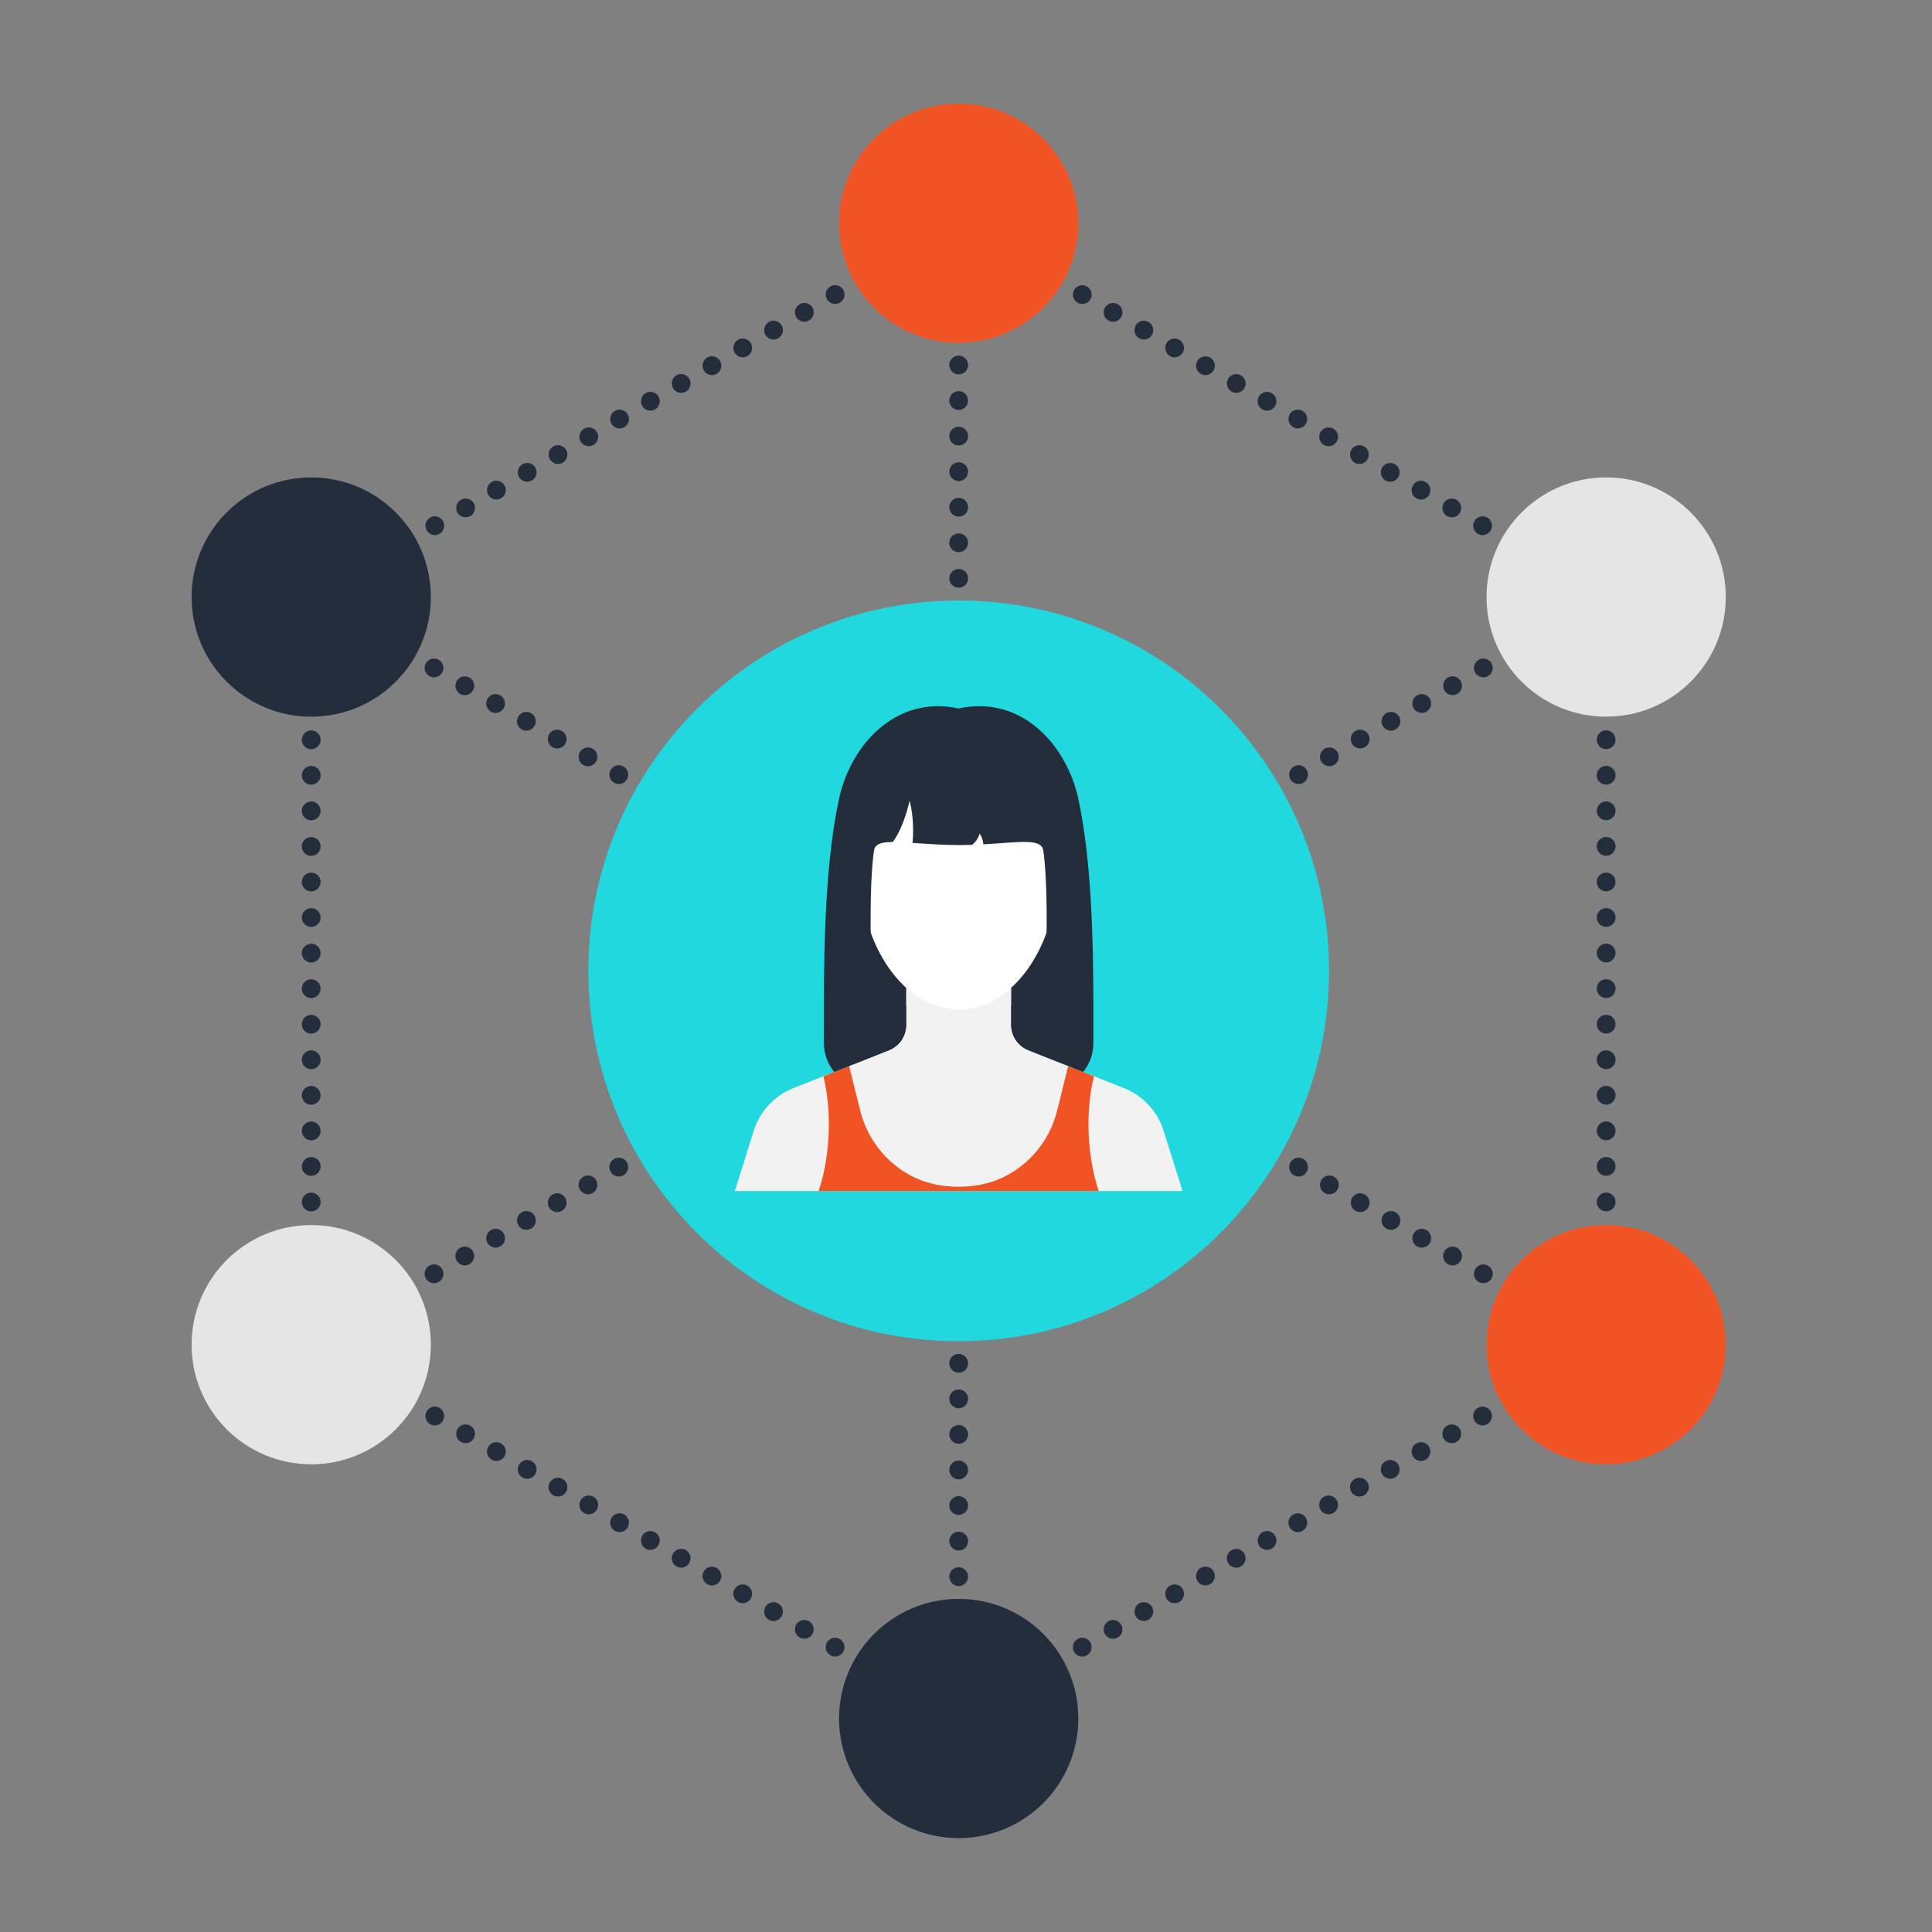<?xml version="1.0" encoding="utf-8"?>
<!-- Generator: Adobe Illustrator 15.1.0, SVG Export Plug-In . SVG Version: 6.00 Build 0)  -->
<!DOCTYPE svg PUBLIC "-//W3C//DTD SVG 1.1//EN" "http://www.w3.org/Graphics/SVG/1.1/DTD/svg11.dtd">
<svg version="1.1" id="Layer_1" xmlns="http://www.w3.org/2000/svg" xmlns:xlink="http://www.w3.org/1999/xlink" x="0px" y="0px"
	 width="500px" height="500px" viewBox="0 0 500 500" enable-background="new 0 0 500 500" xml:space="preserve">
<rect x="0" y="0" width="500" height="500" fill="#808080" stroke="none"/>
<g>
	<g>
		<path fill="#242D3C" d="M80.542,193.884c-1.341,0-2.432-1.089-2.432-2.431s1.091-2.431,2.432-2.431
			c1.34,0,2.432,1.089,2.432,2.431S81.883,193.884,80.542,193.884z"/>
		<path fill="#242D3C" d="M80.542,203.085c-1.341,0-2.432-1.089-2.432-2.431s1.091-2.431,2.432-2.431
			c1.34,0,2.432,1.089,2.432,2.431S81.883,203.085,80.542,203.085z"/>
		<path fill="#242D3C" d="M80.542,212.289c-1.341,0-2.432-1.089-2.432-2.431s1.091-2.431,2.432-2.431
			c1.34,0,2.432,1.089,2.432,2.431S81.883,212.289,80.542,212.289z"/>
		<path fill="#242D3C" d="M80.542,221.492c-1.341,0-2.432-1.089-2.432-2.431s1.091-2.43,2.432-2.43c1.34,0,2.432,1.088,2.432,2.43
			S81.883,221.492,80.542,221.492z"/>
		<path fill="#242D3C" d="M80.542,230.693c-1.341,0-2.432-1.089-2.432-2.431s1.091-2.431,2.432-2.431
			c1.34,0,2.432,1.089,2.432,2.431S81.883,230.693,80.542,230.693z"/>
		<path fill="#242D3C" d="M80.542,239.894c-1.341,0-2.432-1.089-2.432-2.431s1.091-2.431,2.432-2.431
			c1.34,0,2.432,1.089,2.432,2.431S81.883,239.894,80.542,239.894z"/>
		<path fill="#242D3C" d="M80.542,249.097c-1.341,0-2.432-1.089-2.432-2.431s1.091-2.431,2.432-2.431
			c1.34,0,2.432,1.089,2.432,2.431S81.883,249.097,80.542,249.097z"/>
		<path fill="#242D3C" d="M80.542,258.301c-1.341,0-2.432-1.09-2.432-2.432s1.091-2.43,2.432-2.43c1.34,0,2.432,1.088,2.432,2.43
			S81.883,258.301,80.542,258.301z"/>
		<path fill="#242D3C" d="M80.542,267.502c-1.341,0-2.432-1.09-2.432-2.432s1.091-2.43,2.432-2.43c1.34,0,2.432,1.088,2.432,2.43
			S81.883,267.502,80.542,267.502z"/>
		<path fill="#242D3C" d="M80.542,276.703c-1.341,0-2.432-1.09-2.432-2.432s1.091-2.43,2.432-2.43c1.34,0,2.432,1.088,2.432,2.43
			S81.883,276.703,80.542,276.703z"/>
		<path fill="#242D3C" d="M80.542,285.906c-1.341,0-2.432-1.09-2.432-2.432s1.091-2.43,2.432-2.43c1.34,0,2.432,1.088,2.432,2.43
			S81.883,285.906,80.542,285.906z"/>
		<path fill="#242D3C" d="M80.542,295.109c-1.341,0-2.432-1.09-2.432-2.432s1.091-2.43,2.432-2.43c1.34,0,2.432,1.088,2.432,2.43
			S81.883,295.109,80.542,295.109z"/>
		<path fill="#242D3C" d="M80.542,304.311c-1.341,0-2.432-1.09-2.432-2.432s1.091-2.43,2.432-2.43c1.34,0,2.432,1.088,2.432,2.43
			S81.883,304.311,80.542,304.311z"/>
		<path fill="#242D3C" d="M80.542,313.512c-1.341,0-2.432-1.09-2.432-2.432s1.091-2.43,2.432-2.43c1.34,0,2.432,1.088,2.432,2.43
			S81.883,313.512,80.542,313.512z"/>
		<circle fill="#242D3C" cx="248.11" cy="94.464" r="2.43"/>
		<circle fill="#242D3C" cx="248.11" cy="103.667" r="2.43"/>
		<circle fill="#242D3C" cx="248.11" cy="112.868" r="2.43"/>
		<circle fill="#242D3C" cx="248.11" cy="122.069" r="2.43"/>
		<circle fill="#242D3C" cx="248.11" cy="131.273" r="2.43"/>
		<circle fill="#242D3C" cx="248.11" cy="140.476" r="2.431"/>
		<circle fill="#242D3C" cx="248.11" cy="149.677" r="2.431"/>
		<path fill="#242D3C" d="M112.322,175.299c-0.424,0-0.844-0.114-1.214-0.326c-1.159-0.67-1.558-2.16-0.888-3.321
			c0.433-0.75,1.241-1.218,2.109-1.218c0.424,0,0.843,0.111,1.21,0.326c0.563,0.324,0.967,0.85,1.135,1.476
			c0.168,0.629,0.082,1.283-0.244,1.846C113.998,174.833,113.19,175.299,112.322,175.299z"/>
		<path fill="#242D3C" d="M120.291,179.9c-0.424,0-0.844-0.114-1.214-0.326c-1.159-0.67-1.557-2.16-0.888-3.321
			c0.434-0.751,1.241-1.218,2.109-1.218c0.424,0,0.842,0.111,1.21,0.326c0.563,0.323,0.967,0.85,1.135,1.476
			c0.168,0.628,0.082,1.283-0.244,1.846C121.966,179.432,121.159,179.9,120.291,179.9z"/>
		<path fill="#242D3C" d="M128.263,184.5c-0.425,0-0.844-0.112-1.214-0.326c-0.564-0.324-0.966-0.85-1.134-1.476
			c-0.168-0.629-0.081-1.284,0.245-1.847c0.434-0.75,1.242-1.218,2.109-1.218c0.424,0,0.843,0.115,1.21,0.327
			c1.162,0.669,1.56,2.162,0.889,3.324C129.936,184.036,129.128,184.5,128.263,184.5z"/>
		<path fill="#242D3C" d="M136.23,189.104c-0.425,0-0.844-0.112-1.213-0.327c-0.563-0.323-0.966-0.85-1.134-1.478
			c-0.168-0.626-0.08-1.281,0.245-1.844c0.434-0.75,1.241-1.218,2.107-1.218c0.424,0,0.843,0.112,1.212,0.326
			c1.162,0.67,1.562,2.16,0.892,3.322C137.906,188.636,137.097,189.104,136.23,189.104z"/>
		<path fill="#242D3C" d="M144.199,193.704c-0.424,0-0.843-0.111-1.21-0.326c-0.564-0.323-0.968-0.85-1.136-1.476
			c-0.168-0.628-0.081-1.283,0.244-1.846c0.434-0.75,1.24-1.218,2.108-1.218c0.424,0,0.845,0.114,1.215,0.326
			c1.159,0.67,1.557,2.16,0.888,3.322C145.875,193.237,145.067,193.704,144.199,193.704z"/>
		<path fill="#242D3C" d="M152.168,198.304c-0.424,0-0.843-0.111-1.212-0.326c-1.161-0.67-1.561-2.16-0.891-3.321
			c0.434-0.751,1.243-1.218,2.111-1.218c0.424,0,0.843,0.114,1.21,0.326c0.563,0.323,0.965,0.85,1.133,1.479
			c0.169,0.628,0.083,1.283-0.241,1.843C153.845,197.836,153.037,198.304,152.168,198.304z"/>
		<path fill="#242D3C" d="M160.138,202.905c-0.424,0-0.844-0.112-1.213-0.326c-0.563-0.324-0.966-0.85-1.134-1.476
			s-0.081-1.281,0.243-1.844c0.433-0.75,1.241-1.218,2.108-1.218c0.425,0,0.844,0.112,1.213,0.326
			c1.162,0.672,1.562,2.163,0.892,3.322C161.814,202.44,161.005,202.905,160.138,202.905z"/>
		<circle fill="#242D3C" cx="248.11" cy="352.823" r="2.431"/>
		<circle fill="#242D3C" cx="248.11" cy="362.024" r="2.431"/>
		<circle fill="#242D3C" cx="248.11" cy="371.226" r="2.431"/>
		<circle fill="#242D3C" cx="248.11" cy="380.429" r="2.431"/>
		<circle fill="#242D3C" cx="248.11" cy="389.632" r="2.431"/>
		<circle fill="#242D3C" cx="248.11" cy="398.833" r="2.431"/>
		<circle fill="#242D3C" cx="248.11" cy="408.034" r="2.431"/>
		<path fill="#242D3C" d="M336.074,304.48c-0.426,0-0.846-0.111-1.215-0.326c-0.563-0.324-0.967-0.85-1.133-1.479
			c-0.17-0.625-0.084-1.281,0.244-1.842c0.434-0.752,1.238-1.217,2.105-1.217c0.424,0,0.846,0.111,1.213,0.326
			c0.563,0.324,0.965,0.85,1.133,1.477s0.082,1.283-0.244,1.846C337.744,304.016,336.939,304.48,336.074,304.48z"/>
		<path fill="#242D3C" d="M344.043,309.08c-0.424,0-0.846-0.111-1.215-0.326c-0.563-0.322-0.967-0.85-1.133-1.475
			c-0.17-0.629-0.084-1.281,0.242-1.844c0.434-0.75,1.242-1.219,2.109-1.219c0.424,0,0.844,0.113,1.211,0.326
			c1.162,0.67,1.561,2.16,0.891,3.322C345.719,308.615,344.91,309.08,344.043,309.08z"/>
		<path fill="#242D3C" d="M352.01,313.684c-0.424,0-0.844-0.111-1.211-0.326c-0.564-0.324-0.967-0.85-1.135-1.477
			s-0.084-1.283,0.242-1.846c0.434-0.75,1.242-1.217,2.109-1.217c0.424,0,0.844,0.113,1.213,0.326c1.16,0.67,1.559,2.16,0.889,3.322
			C353.684,313.217,352.879,313.684,352.01,313.684z"/>
		<path fill="#242D3C" d="M359.98,318.285c-0.424,0-0.844-0.113-1.213-0.326c-0.563-0.324-0.965-0.852-1.135-1.477
			c-0.166-0.629-0.084-1.283,0.242-1.844c0.434-0.752,1.242-1.219,2.109-1.219c0.424,0,0.844,0.113,1.213,0.328
			c1.16,0.668,1.559,2.16,0.893,3.32C361.656,317.818,360.848,318.285,359.98,318.285z"/>
		<path fill="#242D3C" d="M367.949,322.885c-0.424,0-0.844-0.111-1.213-0.326c-0.563-0.324-0.965-0.85-1.135-1.477
			c-0.166-0.625-0.082-1.281,0.242-1.844c0.434-0.75,1.242-1.217,2.109-1.217c0.424,0,0.844,0.111,1.213,0.326
			c1.162,0.672,1.561,2.162,0.891,3.322C369.625,322.42,368.816,322.885,367.949,322.885z"/>
		<path fill="#242D3C" d="M375.918,327.488c-0.424,0-0.844-0.113-1.213-0.326c-1.162-0.674-1.563-2.164-0.893-3.322
			c0.434-0.75,1.242-1.219,2.109-1.219c0.424,0,0.846,0.113,1.213,0.326c1.162,0.67,1.561,2.16,0.891,3.322
			C377.592,327.02,376.783,327.488,375.918,327.488z"/>
		<path fill="#242D3C" d="M383.887,332.088c-0.424,0-0.844-0.111-1.213-0.326c-1.16-0.67-1.559-2.16-0.891-3.318
			c0.432-0.754,1.24-1.219,2.107-1.219c0.424,0,0.842,0.111,1.213,0.326c1.162,0.67,1.561,2.16,0.891,3.322
			C385.561,331.623,384.752,332.088,383.887,332.088z"/>
		<path fill="#242D3C" d="M336.074,202.903c-0.867,0-1.676-0.466-2.107-1.218c-0.324-0.561-0.41-1.216-0.246-1.842
			c0.172-0.628,0.57-1.154,1.135-1.478c0.371-0.215,0.789-0.327,1.213-0.327c0.867,0,1.676,0.466,2.107,1.216
			c0.324,0.563,0.412,1.218,0.244,1.846c-0.168,0.626-0.57,1.152-1.133,1.477C336.916,202.791,336.498,202.903,336.074,202.903z"/>
		<path fill="#242D3C" d="M344.043,198.302c-0.867,0-1.674-0.468-2.107-1.218c-0.324-0.563-0.41-1.216-0.246-1.844
			c0.172-0.626,0.57-1.152,1.135-1.476c0.371-0.215,0.789-0.326,1.213-0.326c0.869,0,1.676,0.465,2.109,1.215
			c0.67,1.162,0.271,2.652-0.891,3.322C344.885,198.19,344.467,198.302,344.043,198.302z"/>
		<path fill="#242D3C" d="M352.014,193.702c-0.869,0-1.676-0.468-2.109-1.218c-0.324-0.563-0.412-1.218-0.244-1.846
			c0.17-0.626,0.574-1.152,1.133-1.477c0.371-0.214,0.789-0.326,1.213-0.326c0.867,0,1.676,0.468,2.109,1.218
			c0.67,1.162,0.273,2.652-0.889,3.322C352.859,193.589,352.438,193.702,352.014,193.702z"/>
		<path fill="#242D3C" d="M359.98,189.099c-0.867,0-1.676-0.466-2.107-1.218c-0.324-0.561-0.412-1.216-0.24-1.844
			c0.164-0.626,0.568-1.152,1.131-1.477c0.369-0.214,0.787-0.326,1.211-0.326c0.867,0,1.676,0.466,2.111,1.216
			c0.67,1.161,0.271,2.652-0.891,3.321C360.828,188.987,360.406,189.099,359.98,189.099z"/>
		<path fill="#242D3C" d="M367.951,184.499c-0.867,0-1.676-0.468-2.109-1.218c-0.324-0.563-0.412-1.218-0.24-1.844
			c0.164-0.626,0.568-1.152,1.131-1.476c0.369-0.215,0.789-0.327,1.213-0.327c0.867,0,1.676,0.466,2.109,1.216
			c0.67,1.159,0.271,2.649-0.891,3.322C368.797,184.386,368.377,184.499,367.951,184.499z"/>
		<path fill="#242D3C" d="M375.922,179.898c-0.869,0-1.678-0.468-2.111-1.218c-0.67-1.159-0.27-2.649,0.891-3.322
			c0.369-0.214,0.787-0.326,1.213-0.326c0.867,0,1.676,0.468,2.109,1.218c0.67,1.162,0.271,2.652-0.891,3.322
			C376.764,179.786,376.346,179.898,375.922,179.898z"/>
		<path fill="#242D3C" d="M383.891,175.294c-0.869,0-1.676-0.465-2.109-1.218c-0.672-1.159-0.271-2.649,0.889-3.319
			c0.369-0.214,0.789-0.326,1.213-0.326c0.869,0,1.676,0.466,2.109,1.216c0.67,1.161,0.271,2.651-0.891,3.321
			C384.732,175.183,384.314,175.294,383.891,175.294z"/>
		<path fill="#242D3C" d="M112.325,332.086c-0.868,0-1.675-0.465-2.107-1.219c-0.671-1.158-0.272-2.648,0.889-3.318
			c0.37-0.215,0.789-0.326,1.214-0.326c0.867,0,1.674,0.465,2.107,1.215c0.325,0.563,0.412,1.221,0.244,1.846
			c-0.168,0.629-0.571,1.152-1.134,1.477C113.168,331.975,112.749,332.086,112.325,332.086z"/>
		<path fill="#242D3C" d="M120.296,327.488c-0.868,0-1.677-0.469-2.11-1.219c-0.669-1.162-0.27-2.652,0.889-3.322
			c0.37-0.213,0.79-0.326,1.215-0.326c0.867,0,1.674,0.467,2.106,1.219c0.325,0.563,0.412,1.217,0.242,1.846
			c-0.168,0.629-0.57,1.152-1.132,1.477C121.138,327.373,120.72,327.488,120.296,327.488z"/>
		<path fill="#242D3C" d="M128.265,322.885c-0.867,0-1.674-0.467-2.108-1.217c-0.325-0.563-0.413-1.219-0.245-1.844
			c0.168-0.629,0.57-1.154,1.134-1.479c0.369-0.215,0.789-0.326,1.212-0.326c0.867,0,1.675,0.465,2.107,1.217
			c0.325,0.561,0.411,1.219,0.243,1.844c-0.168,0.629-0.569,1.154-1.132,1.479C129.108,322.773,128.689,322.885,128.265,322.885z"/>
		<path fill="#242D3C" d="M136.233,318.281c-0.867,0-1.675-0.465-2.107-1.217c-0.325-0.561-0.412-1.215-0.244-1.842
			s0.569-1.154,1.134-1.479c0.369-0.213,0.789-0.326,1.213-0.326c0.868,0,1.675,0.465,2.108,1.215
			c0.67,1.162,0.271,2.652-0.891,3.322C137.077,318.17,136.657,318.281,136.233,318.281z"/>
		<path fill="#242D3C" d="M144.205,313.684c-0.868,0-1.677-0.467-2.11-1.217c-0.67-1.162-0.271-2.652,0.891-3.322
			c0.37-0.215,0.789-0.326,1.213-0.326c0.868,0,1.675,0.465,2.107,1.217c0.325,0.561,0.41,1.215,0.242,1.844
			s-0.569,1.154-1.131,1.479C145.047,313.57,144.628,313.684,144.205,313.684z"/>
		<path fill="#242D3C" d="M152.172,309.08c-0.867,0-1.676-0.467-2.109-1.217c-0.67-1.162-0.271-2.652,0.892-3.322
			c0.367-0.215,0.786-0.326,1.21-0.326c0.868,0,1.677,0.469,2.112,1.219c0.669,1.158,0.27,2.648-0.892,3.32
			C153.016,308.969,152.597,309.08,152.172,309.08z"/>
		<path fill="#242D3C" d="M160.139,304.479c-0.866,0-1.675-0.465-2.107-1.219c-0.325-0.559-0.41-1.215-0.242-1.84
			c0.168-0.629,0.571-1.152,1.134-1.477c0.369-0.215,0.789-0.326,1.213-0.326c0.867,0,1.675,0.465,2.108,1.213
			c0.669,1.162,0.27,2.652-0.891,3.322C160.985,304.365,160.565,304.479,160.139,304.479z"/>
		<circle fill="#242D3C" cx="415.67" cy="191.439" r="2.431"/>
		<circle fill="#242D3C" cx="415.67" cy="200.64" r="2.431"/>
		<circle fill="#242D3C" cx="415.67" cy="209.841" r="2.431"/>
		<circle fill="#242D3C" cx="415.67" cy="219.044" r="2.431"/>
		<circle fill="#242D3C" cx="415.67" cy="228.248" r="2.431"/>
		<circle fill="#242D3C" cx="415.67" cy="237.449" r="2.431"/>
		<circle fill="#242D3C" cx="415.67" cy="246.65" r="2.431"/>
		<circle fill="#242D3C" cx="415.67" cy="255.853" r="2.431"/>
		<circle fill="#242D3C" cx="415.67" cy="265.056" r="2.431"/>
		<circle fill="#242D3C" cx="415.67" cy="274.257" r="2.431"/>
		<circle fill="#242D3C" cx="415.67" cy="283.458" r="2.431"/>
		<circle fill="#242D3C" cx="415.67" cy="292.661" r="2.431"/>
		<circle fill="#242D3C" cx="415.67" cy="301.864" r="2.431"/>
		<circle fill="#242D3C" cx="415.67" cy="311.065" r="2.431"/>
		<path fill="#242D3C" d="M216.134,78.666c-0.868,0-1.677-0.468-2.11-1.218c-0.325-0.56-0.41-1.215-0.242-1.844
			c0.168-0.625,0.571-1.152,1.134-1.476c0.369-0.214,0.788-0.326,1.212-0.326c0.866,0,1.674,0.465,2.107,1.215
			c0.671,1.162,0.272,2.652-0.889,3.322C216.977,78.554,216.558,78.666,216.134,78.666z"/>
		<path fill="#242D3C" d="M208.164,83.266c-0.867,0-1.676-0.465-2.108-1.218c-0.325-0.56-0.41-1.215-0.242-1.844
			c0.168-0.626,0.571-1.152,1.134-1.476c0.369-0.214,0.788-0.327,1.212-0.327c0.866,0,1.674,0.465,2.107,1.215
			c0.67,1.162,0.271,2.652-0.889,3.322C209.008,83.154,208.588,83.266,208.164,83.266z"/>
		<path fill="#242D3C" d="M200.195,87.869c-0.867,0-1.675-0.468-2.108-1.218c-0.671-1.162-0.272-2.652,0.89-3.322
			c0.368-0.214,0.787-0.326,1.211-0.326c0.868,0,1.677,0.468,2.11,1.218c0.325,0.563,0.41,1.218,0.242,1.846
			c-0.168,0.625-0.57,1.152-1.134,1.476C201.038,87.757,200.619,87.869,200.195,87.869z"/>
		<path fill="#242D3C" d="M192.225,92.469c-0.867,0-1.676-0.467-2.109-1.218c-0.324-0.563-0.41-1.217-0.242-1.843
			s0.571-1.152,1.134-1.476c0.37-0.214,0.79-0.326,1.214-0.326c0.868,0,1.676,0.465,2.107,1.215c0.67,1.162,0.271,2.652-0.891,3.322
			C193.069,92.357,192.65,92.469,192.225,92.469z"/>
		<path fill="#242D3C" d="M184.257,97.07c-0.868,0-1.677-0.468-2.11-1.218c-0.325-0.56-0.41-1.215-0.242-1.844
			c0.168-0.625,0.571-1.152,1.134-1.476c0.369-0.214,0.788-0.326,1.212-0.326c0.866,0,1.674,0.465,2.107,1.215
			c0.325,0.563,0.411,1.218,0.243,1.846c-0.168,0.626-0.569,1.152-1.132,1.476C185.1,96.958,184.681,97.07,184.257,97.07z"/>
		<path fill="#242D3C" d="M176.289,101.673c-0.868,0-1.677-0.468-2.11-1.218c-0.67-1.162-0.271-2.652,0.89-3.322
			c0.368-0.214,0.787-0.327,1.211-0.327c0.868,0,1.677,0.468,2.11,1.218c0.325,0.56,0.41,1.215,0.242,1.844
			s-0.571,1.154-1.134,1.478C177.13,101.558,176.712,101.673,176.289,101.673z"/>
		<path fill="#242D3C" d="M168.318,106.273c-0.867,0-1.675-0.468-2.108-1.218c-0.671-1.162-0.272-2.652,0.89-3.322
			c0.368-0.214,0.787-0.327,1.211-0.327c0.868,0,1.677,0.468,2.11,1.218c0.325,0.563,0.41,1.218,0.242,1.846
			c-0.168,0.626-0.57,1.152-1.134,1.476C169.161,106.161,168.742,106.273,168.318,106.273z"/>
		<path fill="#242D3C" d="M160.348,110.874c-0.867,0-1.676-0.467-2.109-1.218c-0.325-0.56-0.41-1.215-0.242-1.843
			s0.571-1.154,1.134-1.479c0.367-0.212,0.786-0.326,1.21-0.326c0.868,0,1.678,0.468,2.111,1.218
			c0.67,1.162,0.271,2.652-0.891,3.322C161.192,110.762,160.773,110.874,160.348,110.874z"/>
		<path fill="#242D3C" d="M152.38,115.474c-0.868,0-1.677-0.468-2.11-1.218c-0.325-0.56-0.41-1.215-0.242-1.843
			c0.168-0.626,0.571-1.152,1.134-1.476c0.369-0.214,0.788-0.326,1.212-0.326c0.866,0,1.674,0.465,2.107,1.215
			c0.67,1.162,0.271,2.652-0.889,3.322C153.223,115.362,152.804,115.474,152.38,115.474z"/>
		<path fill="#242D3C" d="M144.41,120.075c-0.868,0-1.676-0.465-2.108-1.218c-0.671-1.159-0.271-2.65,0.89-3.319
			c0.368-0.214,0.789-0.327,1.212-0.327c0.868,0,1.676,0.465,2.109,1.215c0.67,1.162,0.271,2.652-0.892,3.322
			C145.252,119.962,144.833,120.075,144.41,120.075z"/>
		<path fill="#242D3C" d="M136.44,124.678c-0.867,0-1.676-0.468-2.109-1.218c-0.67-1.162-0.271-2.652,0.892-3.322
			c0.368-0.214,0.787-0.327,1.213-0.327c0.866,0,1.675,0.468,2.108,1.218c0.67,1.162,0.271,2.652-0.892,3.322
			C137.284,124.565,136.865,124.678,136.44,124.678z"/>
		<path fill="#242D3C" d="M128.471,129.278c-0.867,0-1.675-0.467-2.109-1.218c-0.325-0.56-0.41-1.215-0.242-1.843
			c0.168-0.626,0.571-1.152,1.134-1.476c0.369-0.214,0.789-0.326,1.212-0.326c0.869,0,1.676,0.465,2.109,1.215
			c0.67,1.162,0.271,2.652-0.891,3.322C129.315,129.166,128.896,129.278,128.471,129.278z"/>
		<path fill="#242D3C" d="M120.501,133.878c-0.867,0-1.675-0.465-2.108-1.218c-0.325-0.56-0.41-1.215-0.242-1.843
			c0.168-0.626,0.571-1.152,1.134-1.476c0.369-0.214,0.788-0.326,1.211-0.326c0.867,0,1.674,0.465,2.108,1.215
			c0.67,1.162,0.271,2.652-0.889,3.322C121.346,133.767,120.926,133.878,120.501,133.878z"/>
		<path fill="#242D3C" d="M112.534,138.481c-0.868,0-1.676-0.468-2.109-1.218c-0.67-1.162-0.272-2.652,0.889-3.322
			c0.369-0.214,0.788-0.327,1.211-0.327c0.869,0,1.677,0.468,2.11,1.218c0.325,0.563,0.411,1.218,0.243,1.846
			c-0.168,0.626-0.571,1.152-1.134,1.476C113.376,138.369,112.958,138.481,112.534,138.481z"/>
		<path fill="#242D3C" d="M383.693,368.898c-0.869,0-1.678-0.467-2.111-1.217c-0.326-0.561-0.41-1.215-0.244-1.844
			c0.172-0.629,0.572-1.154,1.135-1.479c0.369-0.211,0.787-0.326,1.211-0.326c0.867,0,1.676,0.467,2.109,1.219
			c0.324,0.559,0.412,1.217,0.244,1.842c-0.17,0.629-0.57,1.154-1.133,1.479C384.535,368.785,384.117,368.898,383.693,368.898z"/>
		<path fill="#242D3C" d="M375.723,373.498c-0.867,0-1.676-0.467-2.109-1.219c-0.326-0.561-0.41-1.215-0.244-1.842
			c0.172-0.627,0.572-1.15,1.135-1.475c0.371-0.215,0.789-0.326,1.213-0.326c0.867,0,1.676,0.465,2.107,1.213
			c0.67,1.16,0.27,2.652-0.889,3.322C376.564,373.385,376.146,373.498,375.723,373.498z"/>
		<path fill="#242D3C" d="M367.752,378.1c-0.867,0-1.674-0.465-2.107-1.217c-0.326-0.561-0.412-1.219-0.244-1.844
			c0.168-0.629,0.57-1.154,1.133-1.479c0.367-0.211,0.787-0.326,1.211-0.326c0.867,0,1.678,0.467,2.111,1.217
			c0.67,1.162,0.27,2.652-0.891,3.322C368.596,377.988,368.176,378.1,367.752,378.1z"/>
		<path fill="#242D3C" d="M359.785,382.703c-0.867,0-1.678-0.467-2.111-1.217c-0.67-1.162-0.271-2.652,0.891-3.322
			c0.369-0.215,0.789-0.326,1.215-0.326c0.867,0,1.676,0.465,2.107,1.217c0.324,0.561,0.412,1.215,0.24,1.844
			c-0.164,0.629-0.568,1.154-1.131,1.479C360.627,382.588,360.209,382.703,359.785,382.703z"/>
		<path fill="#242D3C" d="M351.813,387.301c-0.867,0-1.676-0.465-2.107-1.217c-0.324-0.561-0.412-1.217-0.242-1.842
			c0.166-0.629,0.57-1.152,1.133-1.477c0.371-0.213,0.793-0.326,1.217-0.326c0.863,0,1.67,0.465,2.104,1.213
			c0.67,1.162,0.273,2.652-0.889,3.322C352.658,387.189,352.238,387.301,351.813,387.301z"/>
		<path fill="#242D3C" d="M343.848,391.904c-0.869,0-1.678-0.469-2.111-1.219c-0.324-0.559-0.412-1.215-0.24-1.844
			c0.164-0.627,0.568-1.154,1.129-1.477c0.367-0.213,0.787-0.326,1.211-0.326c0.869,0,1.678,0.467,2.111,1.217
			c0.326,0.561,0.408,1.215,0.244,1.844c-0.172,0.629-0.572,1.154-1.135,1.479C344.688,391.789,344.271,391.904,343.848,391.904z"/>
		<path fill="#242D3C" d="M335.877,396.508c-0.867,0-1.676-0.469-2.109-1.219c-0.67-1.162-0.27-2.652,0.889-3.322
			c0.371-0.213,0.789-0.326,1.213-0.326c0.867,0,1.676,0.465,2.109,1.219c0.326,0.559,0.408,1.215,0.244,1.844
			c-0.172,0.627-0.572,1.154-1.135,1.477C336.719,396.393,336.301,396.508,335.877,396.508z"/>
		<path fill="#242D3C" d="M327.906,401.105c-0.867,0-1.676-0.465-2.109-1.219c-0.326-0.561-0.41-1.215-0.244-1.844
			c0.17-0.627,0.572-1.154,1.135-1.479c0.369-0.211,0.787-0.326,1.211-0.326c0.869,0,1.678,0.469,2.111,1.219
			c0.67,1.162,0.27,2.652-0.891,3.322C328.748,400.992,328.33,401.105,327.906,401.105z"/>
		<path fill="#242D3C" d="M319.939,405.707c-0.869,0-1.678-0.467-2.111-1.217c-0.326-0.561-0.41-1.215-0.244-1.844
			c0.172-0.629,0.572-1.154,1.135-1.479c0.369-0.211,0.785-0.326,1.209-0.326c0.869,0,1.678,0.467,2.111,1.219
			c0.324,0.559,0.412,1.215,0.24,1.842c-0.164,0.629-0.568,1.154-1.129,1.479C320.781,405.594,320.363,405.707,319.939,405.707z"/>
		<path fill="#242D3C" d="M311.969,410.307c-0.869,0-1.676-0.467-2.109-1.219c-0.324-0.561-0.408-1.215-0.244-1.842
			c0.172-0.627,0.57-1.15,1.133-1.475c0.371-0.215,0.791-0.326,1.215-0.326c0.867,0,1.676,0.465,2.107,1.213
			c0.67,1.16,0.27,2.652-0.891,3.322C312.811,410.193,312.393,410.307,311.969,410.307z"/>
		<path fill="#242D3C" d="M303.994,414.908c-0.865,0-1.674-0.465-2.105-1.217c-0.324-0.561-0.412-1.215-0.242-1.844
			c0.166-0.629,0.57-1.154,1.133-1.479c0.367-0.211,0.787-0.326,1.211-0.326c0.867,0,1.678,0.467,2.111,1.217
			c0.67,1.162,0.27,2.652-0.891,3.322C304.842,414.797,304.422,414.908,303.994,414.908z"/>
		<path fill="#242D3C" d="M296.031,419.512c-0.867,0-1.678-0.467-2.111-1.217c-0.324-0.561-0.412-1.217-0.242-1.844
			c0.166-0.629,0.57-1.154,1.133-1.479c0.369-0.213,0.787-0.326,1.211-0.326c0.867,0,1.678,0.467,2.111,1.217
			c0.324,0.561,0.412,1.215,0.242,1.844c-0.166,0.629-0.57,1.154-1.133,1.479C296.873,419.396,296.455,419.512,296.031,419.512z"/>
		<path fill="#242D3C" d="M288.059,424.109c-0.867,0-1.676-0.465-2.107-1.217c-0.324-0.561-0.412-1.217-0.24-1.842
			c0.164-0.629,0.568-1.152,1.131-1.477c0.369-0.213,0.789-0.326,1.213-0.326c0.867,0,1.674,0.465,2.107,1.213
			c0.67,1.162,0.27,2.652-0.889,3.322C288.904,423.998,288.484,424.109,288.059,424.109z"/>
		<path fill="#242D3C" d="M280.09,428.713c-0.867,0-1.676-0.465-2.107-1.219c-0.324-0.559-0.412-1.215-0.24-1.844
			c0.164-0.627,0.568-1.154,1.129-1.477c0.367-0.213,0.787-0.326,1.211-0.326c0.869,0,1.678,0.467,2.111,1.217
			c0.67,1.162,0.27,2.652-0.891,3.322C280.932,428.602,280.514,428.713,280.09,428.713z"/>
		<path fill="#242D3C" d="M383.689,138.486c-0.424,0-0.844-0.115-1.211-0.327c-0.563-0.324-0.965-0.85-1.135-1.478
			c-0.166-0.628-0.084-1.284,0.242-1.844c0.434-0.75,1.242-1.218,2.111-1.218c0.424,0,0.844,0.115,1.211,0.327
			c0.563,0.324,0.965,0.85,1.133,1.478c0.168,0.626,0.08,1.284-0.244,1.844C385.363,138.019,384.555,138.486,383.689,138.486
			L383.689,138.486z"/>
		<path fill="#242D3C" d="M375.723,133.883c-0.424,0-0.844-0.112-1.213-0.326c-0.563-0.324-0.965-0.848-1.135-1.476
			c-0.166-0.626-0.084-1.281,0.242-1.841c0.434-0.752,1.242-1.217,2.109-1.217c0.424,0,0.844,0.112,1.213,0.326
			c1.16,0.67,1.559,2.16,0.889,3.322C377.398,133.418,376.59,133.883,375.723,133.883L375.723,133.883z"/>
		<path fill="#242D3C" d="M367.748,129.285c-0.424,0-0.842-0.114-1.209-0.326c-0.563-0.324-0.965-0.85-1.133-1.479
			c-0.168-0.625-0.084-1.283,0.244-1.843c0.432-0.752,1.238-1.218,2.105-1.218c0.424,0,0.846,0.112,1.213,0.326
			c1.162,0.67,1.561,2.16,0.891,3.322C369.428,128.818,368.615,129.285,367.748,129.285L367.748,129.285z"/>
		<path fill="#242D3C" d="M359.785,124.683c-0.426,0-0.848-0.112-1.215-0.327c-1.162-0.669-1.563-2.16-0.893-3.322
			c0.434-0.75,1.246-1.218,2.111-1.218c0.424,0,0.844,0.115,1.211,0.326c0.563,0.324,0.967,0.85,1.133,1.479
			c0.17,0.628,0.082,1.284-0.24,1.844C361.461,124.217,360.652,124.683,359.785,124.683L359.785,124.683z"/>
		<path fill="#242D3C" d="M351.816,120.08c-0.424,0-0.846-0.112-1.215-0.327c-0.563-0.324-0.967-0.847-1.133-1.476
			c-0.17-0.626-0.082-1.281,0.24-1.841c0.432-0.752,1.24-1.218,2.107-1.218c0.426,0,0.848,0.112,1.215,0.327
			c1.162,0.669,1.559,2.16,0.889,3.322C353.486,119.614,352.682,120.08,351.816,120.08L351.816,120.08z"/>
		<path fill="#242D3C" d="M343.84,115.481c-0.424,0-0.842-0.114-1.209-0.326c-0.561-0.324-0.965-0.85-1.131-1.479
			c-0.17-0.628-0.082-1.283,0.24-1.844c0.434-0.75,1.242-1.217,2.113-1.217c0.424,0,0.84,0.114,1.207,0.326
			c0.563,0.324,0.965,0.85,1.135,1.479c0.166,0.628,0.084,1.283-0.244,1.843C345.518,115.014,344.709,115.481,343.84,115.481
			L343.84,115.481z"/>
		<path fill="#242D3C" d="M335.875,110.878c-0.424,0-0.844-0.112-1.213-0.326c-1.16-0.67-1.559-2.16-0.889-3.322
			c0.434-0.75,1.24-1.218,2.107-1.218c0.424,0,0.844,0.114,1.211,0.326c0.563,0.324,0.965,0.85,1.135,1.479
			c0.166,0.628,0.084,1.283-0.244,1.843C337.551,110.414,336.742,110.878,335.875,110.878L335.875,110.878z"/>
		<path fill="#242D3C" d="M327.902,106.281c-0.424,0-0.842-0.115-1.209-0.327c-0.563-0.324-0.965-0.85-1.135-1.478
			c-0.166-0.628-0.084-1.284,0.242-1.844c0.434-0.752,1.242-1.218,2.109-1.218c0.424,0,0.844,0.112,1.213,0.326
			c1.162,0.67,1.561,2.161,0.893,3.322C329.582,105.813,328.773,106.281,327.902,106.281L327.902,106.281z"/>
		<path fill="#242D3C" d="M319.932,101.678c-0.424,0-0.84-0.115-1.207-0.327c-0.563-0.324-0.965-0.85-1.135-1.478
			c-0.166-0.628-0.084-1.284,0.242-1.844c0.434-0.75,1.242-1.218,2.113-1.218c0.422,0,0.842,0.115,1.209,0.327
			c0.561,0.324,0.965,0.85,1.131,1.478c0.17,0.628,0.082,1.284-0.242,1.844C321.609,101.21,320.801,101.678,319.932,101.678
			L319.932,101.678z"/>
		<path fill="#242D3C" d="M311.969,97.075c-0.424,0-0.846-0.112-1.215-0.326c-0.563-0.324-0.963-0.848-1.133-1.476
			c-0.166-0.626-0.08-1.281,0.242-1.841c0.434-0.752,1.24-1.217,2.109-1.217c0.424,0,0.844,0.112,1.211,0.326
			c1.162,0.67,1.561,2.16,0.891,3.322C313.645,96.609,312.836,97.075,311.969,97.075L311.969,97.075z"/>
		<path fill="#242D3C" d="M303.994,92.477c-0.424,0-0.842-0.114-1.209-0.326c-0.563-0.324-0.967-0.85-1.133-1.479
			c-0.17-0.628-0.084-1.283,0.24-1.843c0.432-0.753,1.24-1.218,2.107-1.218c0.426,0,0.848,0.112,1.215,0.326
			c1.162,0.67,1.561,2.16,0.891,3.322C305.674,92.009,304.861,92.477,303.994,92.477L303.994,92.477z"/>
		<path fill="#242D3C" d="M296.025,87.874c-0.422,0-0.842-0.114-1.209-0.326c-0.563-0.324-0.967-0.85-1.133-1.478
			c-0.17-0.628-0.082-1.284,0.24-1.844c0.434-0.75,1.246-1.218,2.111-1.218c0.424,0,0.844,0.115,1.211,0.326
			c0.563,0.324,0.967,0.85,1.133,1.479c0.17,0.628,0.082,1.284-0.24,1.844C297.705,87.406,296.893,87.874,296.025,87.874
			L296.025,87.874z"/>
		<path fill="#242D3C" d="M288.061,83.271c-0.424,0-0.846-0.112-1.213-0.327c-0.563-0.324-0.967-0.847-1.133-1.476
			c-0.17-0.626-0.082-1.281,0.24-1.841c0.432-0.752,1.24-1.218,2.107-1.218c0.426,0,0.848,0.112,1.215,0.327
			c1.16,0.669,1.559,2.16,0.889,3.322C289.732,82.806,288.928,83.271,288.061,83.271L288.061,83.271z"/>
		<path fill="#242D3C" d="M280.086,78.673c-0.424,0-0.842-0.114-1.209-0.326c-0.561-0.324-0.965-0.85-1.131-1.479
			c-0.17-0.628-0.082-1.283,0.242-1.844c0.43-0.752,1.238-1.217,2.105-1.217c0.424,0,0.844,0.112,1.213,0.326
			c1.162,0.67,1.561,2.16,0.891,3.322C281.764,78.205,280.957,78.673,280.086,78.673L280.086,78.673z"/>
		<path fill="#242D3C" d="M216.123,428.713c-0.424,0-0.843-0.111-1.212-0.326c-0.563-0.324-0.966-0.85-1.134-1.477
			c-0.168-0.629-0.083-1.283,0.242-1.844c0.434-0.75,1.242-1.217,2.11-1.217c0.424,0,0.843,0.111,1.212,0.326
			c1.161,0.67,1.56,2.16,0.889,3.322C217.796,428.248,216.989,428.713,216.123,428.713L216.123,428.713z"/>
		<path fill="#242D3C" d="M208.154,424.111c-0.424,0-0.843-0.111-1.212-0.326c-0.563-0.324-0.966-0.85-1.134-1.475
			c-0.168-0.629-0.083-1.283,0.242-1.844c0.433-0.754,1.241-1.219,2.108-1.219c0.425,0,0.845,0.113,1.214,0.326
			c1.159,0.67,1.559,2.16,0.889,3.322C209.828,423.646,209.02,424.111,208.154,424.111L208.154,424.111z"/>
		<path fill="#242D3C" d="M200.184,419.512c-0.426,0-0.845-0.111-1.213-0.326c-1.162-0.67-1.561-2.16-0.89-3.322
			c0.434-0.75,1.241-1.217,2.108-1.217c0.424,0,0.843,0.111,1.211,0.326c0.563,0.324,0.966,0.85,1.134,1.475
			c0.168,0.629,0.083,1.283-0.242,1.848C201.859,419.045,201.05,419.512,200.184,419.512L200.184,419.512z"/>
		<path fill="#242D3C" d="M192.216,414.908c-0.425,0-0.844-0.111-1.214-0.326c-0.563-0.324-0.966-0.85-1.134-1.475
			c-0.168-0.627-0.082-1.281,0.242-1.844c0.434-0.75,1.242-1.219,2.109-1.219c0.425,0,0.844,0.113,1.213,0.326
			c1.161,0.67,1.561,2.16,0.891,3.322C193.892,414.443,193.084,414.908,192.216,414.908L192.216,414.908z"/>
		<path fill="#242D3C" d="M184.246,410.309c-0.424,0-0.843-0.113-1.212-0.326c-0.563-0.324-0.966-0.85-1.134-1.477
			c-0.168-0.629-0.083-1.283,0.242-1.844c0.434-0.75,1.242-1.217,2.11-1.217c0.424,0,0.843,0.111,1.212,0.326
			c0.563,0.324,0.964,0.85,1.132,1.475c0.168,0.629,0.082,1.285-0.243,1.848C185.919,409.844,185.112,410.309,184.246,410.309
			C184.247,410.309,184.247,410.309,184.246,410.309z"/>
		<path fill="#242D3C" d="M176.275,405.707c-0.425,0-0.844-0.111-1.213-0.326c-1.16-0.67-1.559-2.16-0.889-3.32
			c0.434-0.752,1.242-1.219,2.11-1.219c0.424,0,0.842,0.115,1.209,0.326c0.563,0.324,0.966,0.85,1.134,1.479
			s0.083,1.283-0.242,1.844C177.951,405.24,177.142,405.707,176.275,405.707L176.275,405.707z"/>
		<path fill="#242D3C" d="M168.307,401.107c-0.426,0-0.845-0.111-1.213-0.326c-1.162-0.67-1.561-2.16-0.89-3.322
			c0.434-0.75,1.241-1.217,2.108-1.217c0.424,0,0.843,0.111,1.212,0.326c0.563,0.324,0.965,0.85,1.133,1.475
			c0.168,0.629,0.083,1.283-0.242,1.848C169.982,400.641,169.173,401.107,168.307,401.107L168.307,401.107z"/>
		<path fill="#242D3C" d="M160.335,396.508c-0.424,0-0.843-0.115-1.21-0.328c-0.563-0.322-0.966-0.85-1.134-1.477
			c-0.168-0.629-0.083-1.285,0.242-1.844c0.434-0.75,1.242-1.219,2.109-1.219c0.425,0,0.844,0.113,1.213,0.326
			c1.161,0.67,1.561,2.16,0.891,3.322C162.013,396.039,161.204,396.508,160.335,396.508L160.335,396.508z"/>
		<path fill="#242D3C" d="M152.369,391.904c-0.424,0-0.843-0.113-1.212-0.326c-0.563-0.324-0.966-0.85-1.134-1.477
			c-0.168-0.629-0.083-1.283,0.242-1.844c0.434-0.75,1.242-1.217,2.11-1.217c0.424,0,0.843,0.111,1.212,0.326
			c1.16,0.67,1.559,2.16,0.889,3.322C154.042,391.439,153.235,391.904,152.369,391.904L152.369,391.904z"/>
		<path fill="#242D3C" d="M144.398,387.303c-0.423,0-0.844-0.111-1.212-0.326c-1.161-0.67-1.561-2.16-0.89-3.318
			c0.433-0.754,1.24-1.219,2.108-1.219c0.424,0,0.843,0.113,1.211,0.326c1.162,0.67,1.562,2.16,0.892,3.322
			C146.074,386.838,145.267,387.303,144.398,387.303L144.398,387.303z"/>
		<path fill="#242D3C" d="M136.43,382.703c-0.426,0-0.845-0.111-1.213-0.326c-1.162-0.67-1.562-2.16-0.892-3.322
			c0.434-0.75,1.242-1.217,2.109-1.217c0.425,0,0.844,0.111,1.213,0.326c1.161,0.67,1.561,2.16,0.891,3.322
			C138.105,382.236,137.296,382.703,136.43,382.703L136.43,382.703z"/>
		<path fill="#242D3C" d="M128.461,378.1c-0.423,0-0.844-0.111-1.212-0.326c-0.563-0.324-0.966-0.85-1.134-1.475
			c-0.168-0.629-0.083-1.285,0.242-1.844c0.434-0.75,1.242-1.219,2.109-1.219c0.425,0,0.844,0.113,1.213,0.326
			c1.162,0.67,1.561,2.16,0.891,3.322C130.137,377.635,129.33,378.1,128.461,378.1L128.461,378.1z"/>
		<path fill="#242D3C" d="M120.491,373.5c-0.424,0-0.843-0.113-1.211-0.326c-0.563-0.324-0.966-0.85-1.134-1.477
			c-0.168-0.629-0.083-1.283,0.242-1.844c0.433-0.752,1.241-1.217,2.108-1.217c0.425,0,0.845,0.111,1.214,0.326
			c1.159,0.67,1.559,2.16,0.889,3.322C122.166,373.035,121.358,373.5,120.491,373.5L120.491,373.5z"/>
		<path fill="#242D3C" d="M112.521,368.898c-0.425,0-0.844-0.111-1.213-0.326c-1.161-0.67-1.559-2.16-0.889-3.32
			c0.433-0.752,1.241-1.219,2.109-1.219c0.424,0,0.843,0.111,1.21,0.326c0.563,0.324,0.965,0.85,1.134,1.477
			c0.168,0.627,0.083,1.283-0.243,1.846C114.197,368.432,113.389,368.898,112.521,368.898L112.521,368.898z"/>
	</g>
	<g>
		<path fill="#21D8DE" d="M343.957,251.258c0,52.945-42.904,95.85-95.847,95.85c-52.943,0-95.848-42.904-95.848-95.85
			c0-52.941,42.904-95.845,95.848-95.845C301.053,155.413,343.957,198.317,343.957,251.258z"/>
		<path fill="#F15424" d="M279.066,57.77c0,17.096-13.863,30.958-30.957,30.958c-17.099,0-30.959-13.862-30.959-30.958
			c0-17.097,13.86-30.959,30.959-30.959C265.203,26.811,279.066,40.673,279.066,57.77z"/>
		<circle fill="#242D3C" cx="80.542" cy="154.516" r="30.959"/>
		<circle fill="#E6E5E5" cx="80.543" cy="348.002" r="30.958"/>
		<path fill="#242D3C" d="M279.066,444.748c0,17.096-13.863,30.955-30.957,30.955c-17.099,0-30.959-13.859-30.959-30.955
			c0-17.098,13.86-30.957,30.959-30.957C265.203,413.791,279.066,427.65,279.066,444.748z"/>
		<circle fill="#F15424" cx="415.671" cy="348.002" r="30.96"/>
		<circle fill="#E6E5E5" cx="415.671" cy="154.513" r="30.96"/>
	</g>
	<g>
		<polygon fill="#242D3C" points="272.16,211.792 224.043,211.792 220.763,281.748 275.441,281.748 		"/>
		<path fill="#F2F2F2" d="M301.121,292.621c-0.75-2.404-2.021-4.674-3.857-6.641c-1.814-1.965-3.984-3.416-6.318-4.352
			l-24.846-9.855c-1.252-0.51-2.377-1.387-3.195-2.572c-0.822-1.225-1.205-2.578-1.205-3.918v-12.127h-27.191v12.127
			c0,1.34-0.403,2.693-1.206,3.918c-0.816,1.186-1.946,2.063-3.193,2.572l-24.844,9.855c-2.337,0.936-4.507,2.387-6.322,4.352
			c-1.834,1.967-3.101,4.236-3.872,6.641l-4.905,15.613h115.879L301.121,292.621z"/>
		<path fill="#F15424" d="M214.508,290.938c0,6.166-0.968,12.41-2.646,17.297h72.483c-1.68-4.887-2.648-11.131-2.648-17.297
			c0-4.436,0.496-8.617,1.402-12.404l-6.645-2.637l-2.865,11.502c-1.357,5.492-4.5,10.619-9.305,14.377
			c-4.814,3.76-10.158,5.348-16.18,5.348c-6.043,0-11.385-1.588-16.188-5.348c-4.801-3.758-7.94-8.885-9.301-14.377l-2.861-11.502
			l-6.648,2.637C214.012,282.32,214.508,286.502,214.508,290.938z"/>
		<path fill="#FFFFFF" d="M248.105,191.615c-14.867,0-25.47,10.847-25.47,33.801c0,19.42,11.407,35.834,25.47,35.834
			c14.059,0,25.458-16.415,25.458-35.834C273.563,202.461,262.969,191.615,248.105,191.615z"/>
		<path fill="#242D3C" d="M270.961,192.842h-22.856H225.25c0,0-3.248,22.858,0.897,27.498c0.176-1.883,1.848-2.424,4.865-2.431
			c0,0,2.57-2.84,4.391-10.68c1.409,5.341,0.762,10.911,0.762,10.911c3.25,0.219,7.251,0.543,11.94,0.563
			c1.19-0.005,2.328-0.024,3.432-0.054c0,0,1.377-0.862,1.992-2.889c0.867,1.115,0.969,2.747,0.969,2.747
			c9.773-0.54,15.236-1.673,15.543,1.832C274.205,215.701,270.961,192.842,270.961,192.842z"/>
		<path fill="#242D3C" d="M230.109,271.773c1.247-0.51,2.377-1.387,3.193-2.572c0.803-1.225,1.206-2.578,1.206-3.918v-5.166h-7.646
			c-1.003-7.207-1.554-14.33-1.554-21.074c0-19.938,1.371-27.407,6.885-34.132c7.111-8.665,15.912-10.484,15.912-10.484
			s8.797,1.819,15.911,10.484c5.508,6.725,6.863,14.193,6.863,34.132c0,6.744-0.531,13.867-1.535,21.074h-7.645v5.166
			c0,1.34,0.383,2.693,1.205,3.918c0.818,1.186,1.943,2.063,3.195,2.572l14.217,5.65c1.77-2.184,2.646-4.822,2.646-7.467v-9.84
			c0-16.537-0.477-38.055-3.988-53.788c-3.045-13.5-14.564-26.524-30.87-22.983c-16.307-3.541-27.825,9.483-30.867,22.983
			c-3.519,15.732-4.013,37.251-4.013,53.788v9.84c0,2.645,0.897,5.283,2.671,7.467L230.109,271.773z"/>
	</g>
</g>
</svg>
